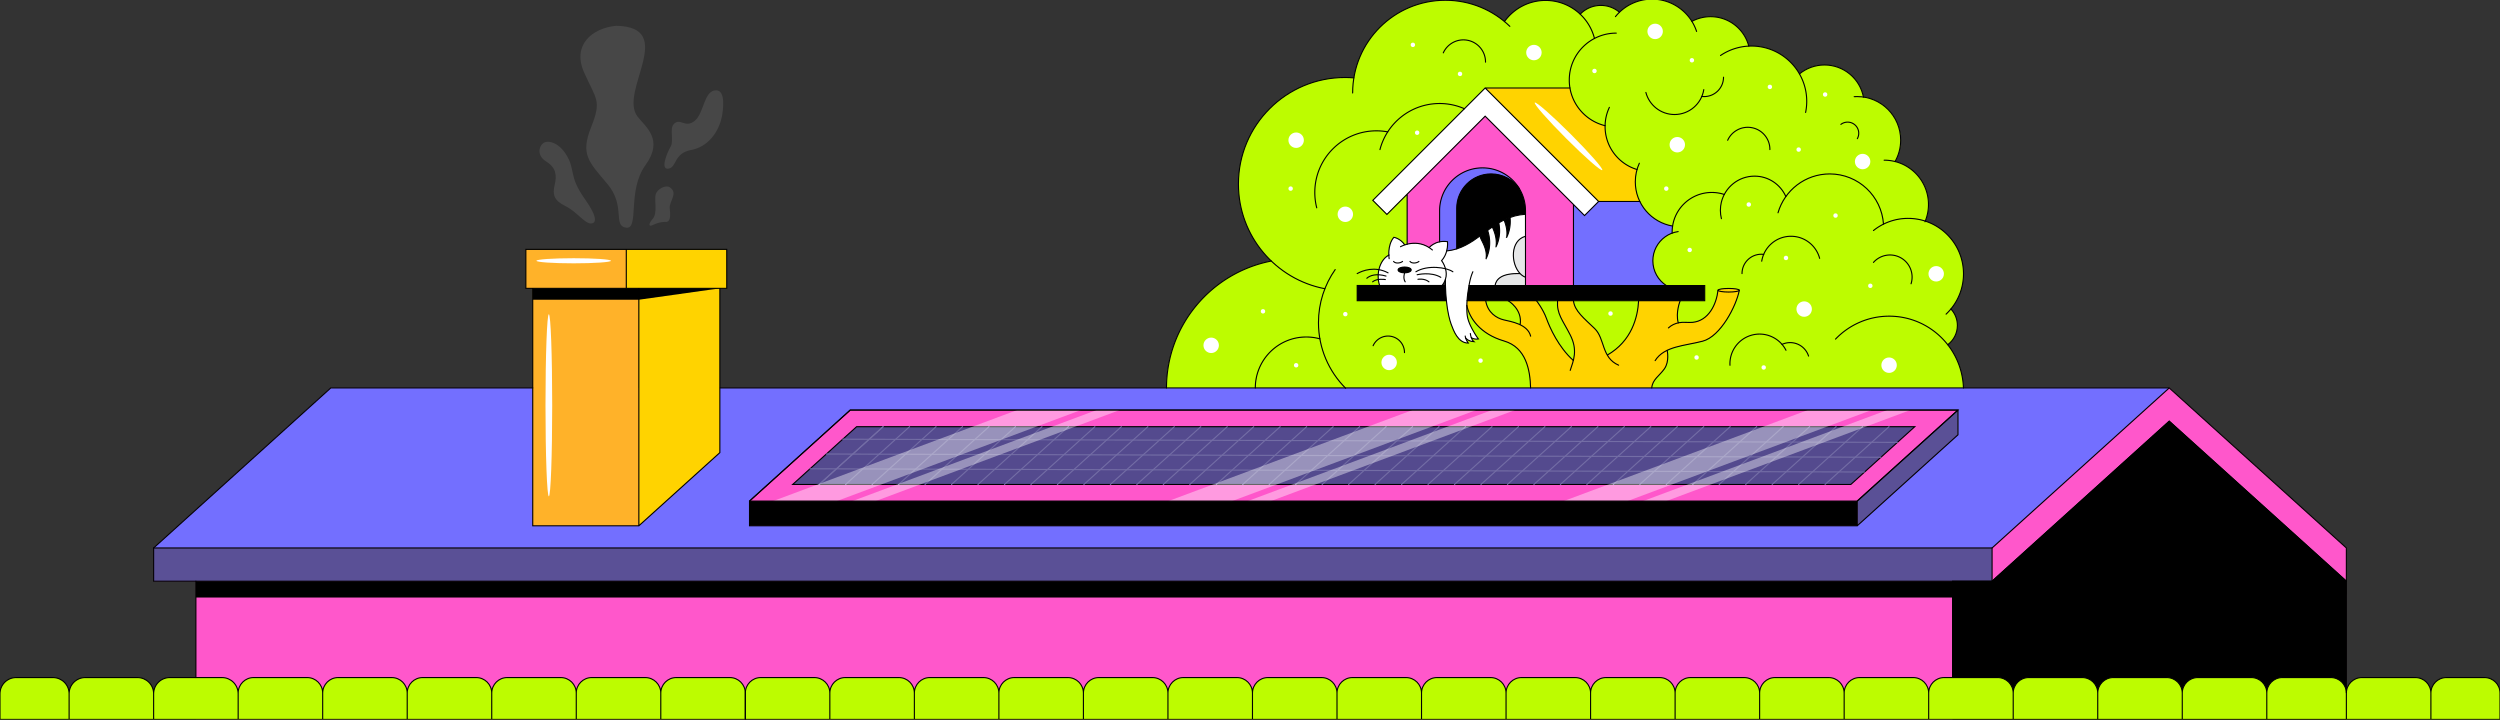 <svg xmlns="http://www.w3.org/2000/svg" viewBox="0 0 2258 650"><rect x="0" y="0" width="2258" height="650" fill="#333333" stroke="none"/><defs><style>.cls-10,.cls-11,.cls-13,.cls-2,.cls-3,.cls-4,.cls-5,.cls-6,.cls-9{stroke-width:0}.cls-4{fill:#bdfc00}.cls-2{fill:#5a5096}.cls-3{fill:#736fff}.cls-14,.cls-15{stroke-linecap:round}.cls-14,.cls-15,.cls-17{stroke-miterlimit:10;fill:none}.cls-14,.cls-17{stroke:#000}.cls-15{stroke:#736da5}.cls-5{fill:#000}.cls-6{fill:#00f233}.cls-11{fill:#fff}.cls-9{fill:#e6e7e8}.cls-10{fill:#ff57cb}.cls-13{fill:#ffd300}</style></defs><g style="isolation:isolate"><g id="Color"><path d="M2119.24 494.91V649.8H176.93V524.95h-38.17v-30.04l160-144.53h1660.49l159.99 144.53z" class="cls-10"></path><path d="m1443.88 181.96-12.73 12.73-9.99-9.98-79.77-79.78-88.74 88.74-12.73-12.73 82.74-82.74 18.73-18.73 102.49 102.49z" class="cls-11"></path><path d="M1254.68 230.33c-.09.04-.19.09-.28.14" class="cls-6"></path><path d="M1372.35 170.52a31.294 31.294 0 0 0-10.91-9.76 30.972 30.972 0 0 0-14.67-3.67c-17.14 0-31.04 13.9-31.04 31.04v36.65a44.01 44.01 0 0 1-9.08 1.87c1.19-4.6.73-8.37.73-8.37-2.69-.39-5.07-.28-7.13.14V190.4c0-21.42 17.37-38.78 38.79-38.78 10.71 0 20.4 4.34 27.42 11.36a39.15 39.15 0 0 1 5.89 7.54z" class="cls-3"></path><path d="M1377.82 190.4v3.14c-27.39 1.64-39.81 24.21-62.09 31.24v-36.65c0-17.14 13.9-31.04 31.04-31.04 5.31 0 10.3 1.33 14.67 3.67 4.37 2.35 8.1 5.7 10.91 9.76a38.704 38.704 0 0 1 5.47 19.88z" class="cls-5"></path><path d="M1372.98 293.32c-5.24-2.53-11.31-3.57-14.82-4.42-6.47-1.56-14.5-6.47-16.26-17.27h20.29s13.13 7.59 10.79 21.69z" class="cls-4"></path><path d="M1570.95 262.15s-.01.07-.02.1c-.31.84-4.49 1.52-9.6 1.52s-9.62-.73-9.62-1.62 4.3-1.62 9.62-1.62 9.62.72 9.62 1.62z" class="cls-13"></path><path d="M1324.86 275.95s-.01-.06-.02-.09m-109.47 74.8c-.09-.09-.18-.18-.27-.28" class="cls-6"></path><path d="M1417.37 72.32c0 2.44.21 4.82.6 7.15h-76.58l-18.73 18.73-82.74 82.74 12.73 12.73 18.28-18.28v45.18c-.77.19-1.48.41-2.12.62-4.19-6.04-9.89-6.84-9.89-6.84-4.25 4.99-4.69 12.08-4.52 16.12-4.25 2.09-7.61 7.04-8.98 13.09-.33 1.48-.54 3.02-.62 4.6-.08 1.41-.04 2.85.12 4.3.19 1.8.56 3.62 1.14 5.43h-20.24v13.74h80.57c1.11 10.8 3 17.69 4.33 21.29 2.01 5.39 6.01 16.95 15.41 16.95 0 0-1.75-2.34-2.47-4.77 0 0 1.86 3.07 7.48 3.51 0 0-1.29-1.01-2.26-3.69 2.7 1.94 6.42 1.21 6.42 1.21s-1.6-1.92-3.72-5.57c-3.29-5.66-6.32-11.51-6.63-18.12-.1-2.16-.13-4.32-.09-6.48 2.35 11.37 12 25.74 33.6 32.02 20.06 5.83 23.57 26.53 23.97 42.4H1215.1c-11.75-11.85-19.98-27.2-22.99-44.34-.84-4.74-1.27-9.61-1.27-14.59 0-10.83 2.06-21.17 5.8-30.67-18.58-3.54-35.26-12.43-48.39-25-18.31-17.52-29.71-42.2-29.71-69.54 0-53.16 43.09-96.25 96.25-96.25 2.7 0 5.38.11 8.03.34 6.51-39.76 41.03-70.1 82.63-70.1 20.29 0 38.9 7.21 53.39 19.23C1367.1 7.91 1380.63.38 1395.93.38c12.13 0 23.16 4.74 31.33 12.46.02.01.04.03.06.05a45.609 45.609 0 0 1 12.82 21.84c-13.53 7.08-22.77 21.26-22.77 37.59z" class="cls-4"></path><path d="m1625.27 66.75-.01.01" class="cls-6"></path><path d="M1372.98 247.14c-17.11-.6-21.74 5.3-22.66 10.75h-23.5c-.3 1.67-.56 3.34-.81 4.99a95.149 95.149 0 0 0-1.15 13.07c-.04 2.17-.01 4.33.09 6.49.31 6.61 3.34 12.46 6.63 18.12 2.12 3.65 3.72 5.57 3.72 5.57s-3.72.73-6.42-1.21c.97 2.68 2.26 3.69 2.26 3.69-5.62-.44-7.48-3.51-7.48-3.51.72 2.43 2.47 4.77 2.47 4.77-9.4 0-13.4-11.56-15.41-16.95-1.33-3.6-3.22-10.49-4.33-21.29-.42-4.03-.73-8.59-.87-13.74-.04-1.72-.07-3.51-.07-5.37 1.18-3.53.9-6.95.13-9.79-1.18-4.33-3.51-7.31-3.51-7.31 2.49-2.78 3.85-5.93 4.58-8.77 3.22-.32 6.23-.96 9.08-1.87 22.28-7.03 34.7-29.6 62.09-31.24v19.88c-13.97 3.7-13.43 24.82-4.84 33.72z" class="cls-11"></path><path d="M1377.82 213.42v36.98c-1.81-.67-3.43-1.8-4.84-3.26-8.59-8.9-9.13-30.02 4.84-33.72z" class="cls-9"></path><path d="M1307.38 218.28c-2.69-.39-5.07-.28-7.13.14-4.7.95-7.81 3.46-9.45 5.17-7.43-4.75-14.88-4.28-19.87-3.02-.77.19-1.48.41-2.12.62-4.19-6.04-9.89-6.84-9.89-6.84-4.25 4.99-4.69 12.08-4.52 16.12-4.25 2.09-7.61 7.04-8.98 13.09-.33 1.48-.54 3.02-.62 4.6-.08 1.41-.04 2.85.12 4.3.19 1.8.56 3.62 1.14 5.43h56.35c1.47-1.78 2.44-3.59 3.04-5.37 1.18-3.53.9-6.95.13-9.79-1.18-4.33-3.51-7.31-3.51-7.31 2.49-2.78 3.85-5.93 4.58-8.77 1.19-4.6.73-8.37.73-8.37zm-38.72 28.14c-3.27 0-5.93-1.17-5.93-2.62s2.66-2.61 5.93-2.61 5.92 1.17 5.92 2.61-2.65 2.62-5.92 2.62z" class="cls-11"></path><path d="M1306.39 271.63h-80.57v-13.74h79.7c.14 5.15.45 9.71.87 13.74zm-31.81-27.83c0 1.45-2.65 2.62-5.92 2.62s-5.93-1.17-5.93-2.62 2.66-2.61 5.93-2.61 5.92 1.17 5.92 2.61z" class="cls-5"></path><path d="M1421.16 184.71v73.18h-43.34V190.4c0-7.26-2-14.06-5.47-19.87a38.91 38.91 0 0 0-5.89-7.55c-7.02-7.02-16.71-11.36-27.42-11.36-21.42 0-38.79 17.36-38.79 38.78v28.02c-4.7.95-7.81 3.46-9.45 5.17-7.43-4.75-14.88-4.28-19.87-3.02v-45.18l70.46-70.46 79.77 79.78z" class="cls-10"></path><path d="M1495.87 223.22a26.425 26.425 0 0 0-3.01 12.31c0 9.37 4.84 17.61 12.16 22.36h-83.86v-73.18l9.99 9.98 12.73-12.73h37.21c5.61 11.53 16.54 20 29.6 22.22-.27 1.78-.41 3.61-.41 5.47 0 .3 0 .59.02.89-6.24 2.28-11.39 6.85-14.43 12.68z" class="cls-3"></path><path d="M1481.08 181.96h-37.2L1341.39 79.47h76.58c2.84 16.71 15.46 30.1 31.76 34.05-.01.26-.01.51-.01.77 0 18.32 12.16 33.8 28.84 38.81a40.563 40.563 0 0 0-1.55 11.14c0 6.35 1.46 12.37 4.07 17.72z" class="cls-13"></path><path d="M650.17 350.38v58.44l-73.16 66.09h-95.85V350.38h-182.4l-160 144.53h1660.49l160-144.53H650.17zm1118.23 42.36-90.97 82.17H676.96v-22.35l90.96-82.18H1768.4v22.36z" class="cls-3"></path><path d="M1768.4 370.38v22.36l-90.97 82.17v-22.35l90.97-82.18z" class="cls-2"></path><path d="M1377.82 250.4v7.49h-27.5c.92-5.45 5.55-11.35 22.66-10.75 1.41 1.46 3.03 2.59 4.84 3.26z" class="cls-9"></path><path d="M1570.93 262.25c-2.72 13.98-16.84 41.63-33.08 45.9-10.98 2.89-22.92 3.89-32.07 8.28.1.42 2.23 10.02-2.54 16.76-4.45 6.29-10.73 9.51-11.39 17.19h-109.42c-.4-15.87-3.91-36.57-23.97-42.4-21.6-6.28-31.25-20.65-33.6-32.02.03-1.46.09-2.89.18-4.33h16.86c1.76 10.8 9.79 15.71 16.26 17.27 3.51.85 9.58 1.89 14.82 4.42 2.34-14.1-10.79-21.69-10.79-21.69h25.59s5.85 7.45 8.98 16c3.11 8.51 10.88 25.92 24.27 37.96 1.61-6.47 1.92-13.77-2.81-23.07-7.03-13.79-12.23-18.84-11.45-30.89h14.39c.96 9.29 9.81 16.06 19.17 25.16 6.36 6.18 6.85 16.08 11.38 23.92 21.89-12.58 27.5-33.92 28.28-49.08h37.53s-4.33 10.74-1.73 19.82l.04.14c.2-.05.41-.09.61-.13 4.1-.79 8.17.08 12.33-.32 14.43-1.4 21.52-16.23 22.93-28.99 0 .89 4.3 1.62 9.62 1.62s9.29-.68 9.6-1.52z" class="cls-13"></path><path d="M1539.69 257.89v13.74h-214.65c.19-2.93.51-5.85.97-8.75.25-1.65.51-3.32.81-4.99h212.87z" class="cls-5"></path><path d="M1421.03 325.59c-13.39-12.04-21.16-29.45-24.27-37.96-3.13-8.55-8.98-16-8.98-16h18.99c-.78 12.05 4.42 17.1 11.45 30.89 4.73 9.3 4.42 16.6 2.81 23.07zm58.97-53.96c-.78 15.16-6.39 36.5-28.28 49.08-4.53-7.84-5.02-17.74-11.38-23.92-9.36-9.1-18.21-15.87-19.17-25.16h58.84zm279.19 39.71a66.76 66.76 0 0 1 14.21 39.04h-281.55c.66-7.68 6.94-10.9 11.39-17.19 4.77-6.74 2.64-16.34 2.54-16.76 9.15-4.39 21.09-5.39 32.07-8.28 16.24-4.27 30.36-31.92 33.08-45.9.01-.03.01-.07.02-.1 0-.9-4.31-1.62-9.62-1.62s-9.62.72-9.62 1.62c-1.41 12.76-8.5 27.59-22.93 28.99-4.16.4-8.23-.47-12.33.32-.2.04-.41.08-.61.13l-.04-.14c-2.6-9.08 1.73-19.82 1.73-19.82h22.16v-13.74h-34.67c-7.32-4.75-12.16-12.99-12.16-22.36 0-4.44 1.08-8.63 3.01-12.31 3.04-5.83 8.19-10.4 14.43-12.68-.02-.3-.02-.59-.02-.89 0-1.86.14-3.69.41-5.47 2.64-17.19 17.48-30.35 35.4-30.35 3.95 0 7.74.64 11.28 1.82 5.15-9.84 15.47-16.56 27.35-16.56 12.63 0 23.49 7.59 28.27 18.46 8.8-12.38 23.28-20.46 39.64-20.46 25.77 0 46.85 20.03 48.54 45.36 6.69-3.33 14.24-5.2 22.22-5.2 5.41 0 10.62.86 15.5 2.45 20.06 6.53 34.55 25.37 34.55 47.6 0 12.07-4.27 23.14-11.39 31.78 3.64 3.88 5.87 9.11 5.87 14.85 0 7.12-3.43 13.45-8.73 17.41z" class="cls-4"></path><path d="M1741.8 184.71c0 5.3-1.03 10.37-2.91 14.99a49.952 49.952 0 0 0-15.5-2.45c-7.98 0-15.53 1.87-22.22 5.2-1.69-25.33-22.77-45.36-48.54-45.36-16.36 0-30.84 8.08-39.64 20.46-4.78-10.87-15.64-18.46-28.27-18.46-11.88 0-22.2 6.72-27.35 16.56a35.596 35.596 0 0 0-11.28-1.82c-17.92 0-32.76 13.16-35.4 30.35-13.06-2.22-23.99-10.69-29.6-22.22h-.01a40.322 40.322 0 0 1-4.07-17.72c0-3.86.54-7.6 1.55-11.14-16.68-5.01-28.84-20.49-28.84-38.81 0-.26 0-.51.01-.77-16.3-3.95-28.92-17.34-31.76-34.05-.39-2.33-.6-4.71-.6-7.15 0-16.33 9.24-30.51 22.77-37.59-2.15-8.47-6.67-16-12.82-21.84-.02-.02-.04-.04-.06-.05l.06-.1a25.803 25.803 0 0 1 18.58-7.85c6.41 0 12.28 2.32 16.8 6.19 7.62-7.34 17.98-11.85 29.39-11.85 15.22 0 28.57 8.03 36.04 20.08a35.5 35.5 0 0 1 16.89-4.25c16.57 0 30.49 11.3 34.48 26.61.8-.05 1.6-.07 2.41-.07 18.56 0 34.75 10.12 43.36 25.15 6.18-5.04 14.05-8.07 22.64-8.07 17.44 0 31.97 12.47 35.16 28.97 19.02 2.77 33.62 19.15 33.62 38.92 0 7.03-1.85 13.63-5.08 19.34 17.35 4.38 30.19 20.08 30.19 38.8z" class="cls-4"></path><path d="M1738.89 199.7c-.08.19-.16.39-.24.58" class="cls-6"></path><path d="M1215.1 350.38h-81.3c0-25.41 20.6-46.01 46.01-46.01 4.26 0 8.39.58 12.3 1.67 3.01 17.14 11.24 32.49 22.99 44.34z" class="cls-4"></path><path d="M1190.84 291.45c0 4.98.43 9.85 1.27 14.59a45.77 45.77 0 0 0-12.3-1.67c-25.41 0-46.01 20.6-46.01 46.01h-80.24c.17-56.85 40.85-104.17 94.69-114.6 13.13 12.57 29.81 21.46 48.39 25-3.74 9.5-5.8 19.84-5.8 30.67z" class="cls-4"></path><path d="M565.66 225.23h90.72v35.19h-90.72z" class="cls-13"></path><path fill="#ffb229" stroke-width="0" d="M474.95 225.23h90.71v35.19h-90.71zm6.21 35.19h95.85v214.49h-95.85z"></path><path d="M650.17 260.42v148.4l-73.16 66.09V260.42h73.16z" class="cls-13"></path><path fill="#fff" stroke-width="0" d="M583 149.12c-16.86 23.24-5.22 58.16-17.54 56.51-12.31-1.64 0-19.54-16.95-39.6-16.96-20.06-24.38-26.72-14.61-51.16 9.76-24.42 4.55-24.89-6.37-49.5-10.92-24.62 7.06-39.94 28.95-42.08 55.86 1.08 2.19 59.48 19.24 81.86 7.08 9.3 24.16 20.72 7.29 43.96zm-49.51 52.71c-5.74-.23-12.52-10.67-22.92-15.76-10.4-5.09-11.63-10.47-9.6-18.98 2.03-8.5 1.39-15.62-7.44-21.06-8.83-5.44-6.85-13.65-3-16.66 3.85-3.02 13.53-1.15 20.56 9.83 9.17 14.34 1.96 19.23 17.24 40.68 12.32 17.3 9.83 22.14 5.16 21.94zm71.4-13.99c.57 5.89 1.2 12.76-3.66 12.62-4.86-.14-8.65 1.34-11.91 2.91-3.26 1.56-4.1-.68.31-5.85 4.41-5.16 1.31-16.59 2.49-21.62 1.17-5.04 9.04-9.21 12.78-6.77 8 5.22-.58 12.8 0 18.7zm47.09-82.48c-2.91 14.41-12.92 27.4-27.74 30.11-15.89 2.9-12.77 15.73-20.52 16.84-7.75 1.12-1.03-14.65 2.02-19.94 3.05-5.28-1.07-15.8 2.63-20.07 5.66-6.54 10.42 3.91 19.05-3.1 8.63-7 8.24-27.83 19.53-27.63 8.81.15 6.07 18.65 5.04 23.78z" opacity=".1"></path><path d="m1768.4 370.38-90.97 82.18H676.96l90.96-82.18H1768.4z" class="cls-10"></path><path d="M676.96 452.56h1000.47v22.35H676.96zm665.27-218.94s6.31-11.08 1.36-25.56c-2.13 1.56-4.24 3.14-6.35 4.69s6.68 10.25 4.99 20.87zm8.96-10.75s5.18-9.1 2.47-21.58a97.262 97.262 0 0 0-5.81 3.73c1.86 3.82 4.47 10.74 3.34 17.85zm9.62-8.52s4.19-7.37 3.06-17.94c-1.87.68-3.66 1.45-5.4 2.3 1.64 3.98 3.28 9.75 2.35 15.64z" class="cls-5"></path><path d="M138.76 494.91h1660.49v30.04H138.76z" class="cls-2"></path><path d="m2119.24 494.91-159.99-144.53-160 144.53v30.04l160-144.51 159.99 144.51v-30.04z" class="cls-10"></path><path d="M2119.24 649.8V524.95l-159.99-144.51-160 144.51h-35.69V649.8h355.68z" class="cls-5"></path><path d="M153.36 611.97h47.14c8.06 0 14.6 6.54 14.6 14.6v23.23h-76.34v-23.23c0-8.06 6.54-14.6 14.6-14.6zm-76.34 0h47.14c8.06 0 14.6 6.54 14.6 14.6v23.23H62.42v-23.23c0-8.06 6.54-14.6 14.6-14.6zm-62.44 0h33.24c8.06 0 14.6 6.54 14.6 14.6v23.23H-.02v-23.23c0-8.06 6.54-14.6 14.6-14.6zm214.53 0h48.34c7.73 0 14 6.27 14 14v23.83h-76.34v-23.83c0-7.73 6.27-14 14-14z" class="cls-4"></path><path d="M305.45 611.97h48.34c7.73 0 14 6.27 14 14v23.83h-76.34v-23.83c0-7.73 6.27-14 14-14zm76.34 0h48.34c7.73 0 14 6.27 14 14v23.83h-76.34v-23.83c0-7.73 6.27-14 14-14zm76.35 0h48.34c7.73 0 14 6.27 14 14v23.83h-76.34v-23.83c0-7.73 6.27-14 14-14zm76.34 0h48.34c7.73 0 14 6.27 14 14v23.83h-76.34v-23.83c0-7.73 6.27-14 14-14zm76.35 0h48.34c7.73 0 14 6.27 14 14v23.83h-76.34v-23.83c0-7.73 6.27-14 14-14z" class="cls-4"></path><path d="M687.17 611.97h48.34c7.73 0 14 6.27 14 14v23.83h-76.34v-23.83c0-7.73 6.27-14 14-14zm76.35 0h48.34c7.73 0 14 6.27 14 14v23.83h-76.34v-23.83c0-7.73 6.27-14 14-14zm76.34 0h48.34c7.73 0 14 6.27 14 14v23.83h-76.34v-23.83c0-7.73 6.27-14 14-14zm76.34 0h48.34c7.73 0 14 6.27 14 14v23.83H902.2v-23.83c0-7.73 6.27-14 14-14zm76.35 0h48.34c7.73 0 14 6.27 14 14v23.83h-76.34v-23.83c0-7.73 6.27-14 14-14zm76.34 0h48.34c7.73 0 14 6.27 14 14v23.83h-76.34v-23.83c0-7.73 6.27-14 14-14zm76.35 0h48.34c7.73 0 14 6.27 14 14v23.83h-76.34v-23.83c0-7.73 6.27-14 14-14zm76.34 0h48.34c7.73 0 14 6.27 14 14v23.83h-76.34v-23.83c0-7.73 6.27-14 14-14zm76.34 0h48.34c7.73 0 14 6.27 14 14v23.83h-76.34v-23.83c0-7.73 6.27-14 14-14zm76.35 0h48.34c7.73 0 14 6.27 14 14v23.83h-76.34v-23.83c0-7.73 6.27-14 14-14zm76.34 0h48.34c7.73 0 14 6.27 14 14v23.83h-76.34v-23.83c0-7.73 6.27-14 14-14zm76.35 0h48.34c7.73 0 14 6.27 14 14v23.83h-76.34v-23.83c0-7.73 6.27-14 14-14zm76.34 0h48.34c7.73 0 14 6.27 14 14v23.83h-76.34v-23.83c0-7.73 6.27-14 14-14zm76.34 0h48.34c7.73 0 14 6.27 14 14v23.83h-76.34v-23.83c0-7.73 6.27-14 14-14zm76.35 0h48.34c7.73 0 14 6.27 14 14v23.83h-76.34v-23.83c0-7.73 6.27-14 14-14zm76.34 0h48.34c7.73 0 14 6.27 14 14v23.83h-76.34v-23.83c0-7.73 6.27-14 14-14zm76.35 0h48.34c7.73 0 14 6.27 14 14v23.83h-76.34v-23.83c0-7.73 6.27-14 14-14zm76.34 0h48.34c7.73 0 14 6.27 14 14v23.83h-76.34v-23.83c0-7.73 6.27-14 14-14zm76.34 0h43.87c7.73 0 14 6.27 14 14v23.83h-71.87v-23.83c0-7.73 6.27-14 14-14zm71.88 0h48.34c7.73 0 14 6.27 14 14v23.83h-76.34v-23.83c0-7.73 6.27-14 14-14zm76.34 0h34.44c7.73 0 14 6.27 14 14v23.83h-62.44v-23.83c0-7.73 6.27-14 14-14z" class="cls-4"></path></g><g id="Layer_6" data-name="Layer 6"><path fill="#544a8e" stroke="#000" stroke-linecap="round" stroke-miterlimit="10" d="m773.7 385.38-12.5 11.29h-.04l-14.76 13.37h-.01l-14.78 13.37h-.01l-15.66 14.15h955.72l12.47-11.27 14.8-13.36 14.82-13.4 15.67-14.15H773.7z"></path><path d="m797.61 385.38-12.58 11.37-14.8 13.36-14.79 13.37-15.59 14.08" class="cls-15"></path><path d="m797.61 385.38-12.58 11.37-14.8 13.36-14.79 13.37-15.59 14.08m81.67-52.18-12.66 11.44-14.76 13.37h-.04l-14.79 13.36-15.51 14.01m81.67-52.18-12.74 11.51-14.8 13.37-14.79 13.36-15.43 13.94m81.67-52.18-12.82 11.58-14.8 13.37-14.79 13.36h-.04l-15.31 13.87m81.68-52.18-12.9 11.65-14.8 13.37-14.8 13.37-15.27 13.79m81.68-52.18-12.98 11.72-14.8 13.37-14.8 13.37-15.19 13.72m81.68-52.18-13.02 11.8h-.04l-14.8 13.37-14.8 13.36-15.11 13.65m81.68-52.18-13.14 11.87-14.8 13.37-14.79 13.36-15.03 13.58m81.67-52.18-13.22 11.94-14.8 13.37-14.79 13.37-14.95 13.5m81.67-52.18-13.3 12.01-14.8 13.37-14.79 13.37-14.87 13.43m81.67-52.18-13.37 12.08-14.81 13.37h-.04l-14.75 13.37-14.79 13.36m81.67-52.18-13.45 12.15-14.81 13.38-14.79 13.36-14.71 13.29m81.67-52.18-13.53 12.22-14.81 13.38-14.79 13.36-14.63 13.22m81.67-52.18-13.61 12.3-14.81 13.37-14.79 13.37-14.55 13.14m81.67-52.18-13.69 12.37-14.81 13.37-14.79 13.37-14.47 13.07m81.67-52.18-13.77 12.44-14.81 13.38-14.79 13.36-14.39 13m81.67-52.18-13.85 12.51-14.81 13.38-14.79 13.36-14.31 12.93m81.68-52.18-13.93 12.58-14.81 13.38-14.78 13.37h-.02l-14.23 12.85m81.68-52.18L1214 398.03l-14.81 13.38-14.8 13.37-14.15 12.78m81.68-52.18-14.09 12.72h-.04l-14.77 13.38h-.03l-14.77 13.37-14.07 12.71m81.68-52.18-14.17 12.8-14.81 13.38-14.79 13.36-13.99 12.64m81.67-52.18-14.25 12.87-14.81 13.38-14.79 13.36-13.91 12.57m81.67-52.18-14.32 12.94-14.82 13.38-14.79 13.37-13.83 12.49m81.67-52.18-14.4 13.01-14.82 13.38-14.79 13.37-13.75 12.42m81.67-52.18-14.48 13.08-14.82 13.39-14.79 13.36-13.67 12.35m81.67-52.18-14.56 13.15-14.82 13.39-14.79 13.36-13.59 12.28m81.67-52.18-14.6 13.23h-.04l-14.82 13.38-14.75 13.37h-.04l-13.51 12.2m81.67-52.18-14.72 13.3-14.82 13.38-14.79 13.37-13.43 12.13m81.67-52.18-14.8 13.37-14.82 13.38-14.79 13.37-13.35 12.06m81.67-52.18-14.88 13.44-14.82 13.39-14.79 13.36-13.27 11.99m81.67-52.18-14.96 13.51-14.82 13.39-14.79 13.36-13.19 11.92m81.68-52.18-15.04 13.58-14.82 13.39-14.8 13.37-13.11 11.84m81.68-52.18-15.12 13.65-14.82 13.39-14.79 13.37-13.04 11.77m81.68-52.18-15.2 13.73-14.78 13.39h-.04l-14.79 13.36-12.96 11.7m81.68-52.18-15.27 13.8-14.82 13.39-14.8 13.36-12.87 11.63m81.67-52.18-15.35 13.87-14.82 13.39-14.8 13.36h-.04l-12.75 11.56m81.67-52.18-15.43 13.94-14.82 13.39-14.8 13.37-12.71 11.48m81.67-52.18-15.51 14.01-14.82 13.39-14.8 13.37-12.63 11.41m81.67-52.18-15.59 14.08-14.82 13.4-14.8 13.36-12.55 11.34m119.94-44.82v-22.36" class="cls-15"></path><path d="m676.96 452.56 90.96-82.18H1768.4l-61.97 55.98-29 26.2" class="cls-14"></path><path d="M761.16 396.67h.04l23.83.08 23.83.07 23.83.07 23.83.07 23.84.07 23.83.07 23.83.08h.04l23.79.07 23.83.07 23.83.07 23.84.07 23.83.07 23.83.07 23.83.08 23.83.07 23.83.07 23.83.07 23.84.07 23.83.07 23.79.07h.04l23.83.08 23.83.07 23.84.07 23.83.07 23.83.07 23.83.07 23.83.08h.04l23.79.07 23.83.07 23.83.07 23.83.07 23.84.07 23.83.07 23.83.08 23.84.07 23.83.07 23.83.07 23.83.07 23.83.07 23.12.07m-967.36 10.51h.01l23.83.07 23.83.08h.04l23.79.07 23.83.07 23.84.07 23.83.07 23.83.08 23.83.07 23.83.07 23.83.07 23.79.07h.04l23.83.08 23.83.07 23.83.07 23.83.07 23.83.08 23.83.07 23.84.07 23.83.07 23.8.07h.03l23.83.08 23.83.07 23.83.07 23.83.07 23.83.08 23.83.07 23.83.07 23.83.07 23.83.07 23.83.08 23.83.07 23.84.07 23.83.07 23.83.08h.04l23.8.07 23.83.07 23.83.07 23.83.07 23.83.08 23.12.07M731.6 423.41h.01l23.83.07 23.83.07 23.83.07 23.79.07h.04l23.83.08 23.83.07 23.83.07 23.84.07 23.83.08 23.83.07 23.83.07 23.83.07 23.83.07 23.83.08 23.83.07 23.83.07 23.83.07 23.83.08h.02l23.81.07 23.83.07 23.84.07 23.83.07 23.83.08 23.83.07 23.83.07 23.83.07 23.83.08h.04l23.79.07 23.83.07 23.83.07 23.83.07 23.83.08 23.84.07 23.83.07 23.83.07 23.79.07h.04l23.83.08 23.83.07 23.83.07 23.12.07" class="cls-15"></path><path fill="#fff" stroke-width="0" d="m976.2 370.38-220.41 82.18h-57.55l220.41-82.18h57.55zm35.06 0-220.41 82.18h-20.9l220.41-82.18h20.9zm322 0-220.41 82.18h-57.55l220.4-82.18h57.56zm35.06 0-220.41 82.18h-20.9l220.4-82.18h20.91zm321.99 0-220.41 82.18h-57.55l220.41-82.18h57.55zm35.06 0-220.4 82.18h-20.91l220.41-82.18h20.9z" opacity=".4"></path></g><g id="Shading"><path fill="#bdfc00" stroke-width="0" d="M1372.98 293.32c-5.24-2.53-11.31-3.57-14.82-4.42-6.47-1.56-14.5-6.47-16.26-17.27h20.29s13.13 7.59 10.79 21.69zm48.05 32.27c-13.39-12.04-21.16-29.45-24.27-37.96-3.13-8.55-8.98-16-8.98-16h18.99c-.78 12.05 4.42 17.1 11.45 30.89 4.73 9.3 4.42 16.6 2.81 23.07zm58.97-53.96c-.78 15.16-6.39 36.5-28.28 49.08-4.53-7.84-5.02-17.74-11.38-23.92-9.36-9.1-18.21-15.87-19.17-25.16h58.84zm261.8-86.92c0 5.3-1.03 10.37-2.91 14.99a49.952 49.952 0 0 0-15.5-2.45c-7.98 0-15.53 1.87-22.22 5.2-1.69-25.33-22.77-45.36-48.54-45.36-16.36 0-30.84 8.08-39.64 20.46-4.78-10.87-15.64-18.46-28.27-18.46-11.88 0-22.2 6.72-27.35 16.56a35.596 35.596 0 0 0-11.28-1.82c-17.92 0-32.76 13.16-35.4 30.35-13.06-2.22-23.99-10.69-29.6-22.22h-.01a40.322 40.322 0 0 1-4.07-17.72c0-3.86.54-7.6 1.55-11.14-16.68-5.01-28.84-20.49-28.84-38.81 0-.26 0-.51.01-.77-16.3-3.95-28.92-17.34-31.76-34.05-.39-2.33-.6-4.71-.6-7.15 0-16.33 9.24-30.51 22.77-37.59-2.15-8.47-6.67-16-12.82-21.84-.02-.02-.04-.04-.06-.05l.06-.1a25.803 25.803 0 0 1 18.58-7.85c6.41 0 12.28 2.32 16.8 6.19 7.62-7.34 17.98-11.85 29.39-11.85 15.22 0 28.57 8.03 36.04 20.08a35.5 35.5 0 0 1 16.89-4.25c16.57 0 30.49 11.3 34.48 26.61.8-.05 1.6-.07 2.41-.07 18.56 0 34.75 10.12 43.36 25.15 6.18-5.04 14.05-8.07 22.64-8.07 17.44 0 31.97 12.47 35.16 28.97 19.02 2.77 33.62 19.15 33.62 38.92 0 7.03-1.85 13.63-5.08 19.34 17.35 4.38 30.19 20.08 30.19 38.8zm-550.96 106.74c0 4.98.43 9.85 1.27 14.59a45.77 45.77 0 0 0-12.3-1.67c-25.41 0-46.01 20.6-46.01 46.01h-80.24c.17-56.85 40.85-104.17 94.69-114.6 13.13 12.57 29.81 21.46 48.39 25-3.74 9.5-5.8 19.84-5.8 30.67z" style="mix-blend-mode:multiply"></path><path d="M1570.95 262.15s-.01.07-.02.1c-.31.84-4.49 1.52-9.6 1.52s-9.62-.73-9.62-1.62 4.3-1.62 9.62-1.62 9.62.72 9.62 1.62zM565.66 225.23h90.72v35.19h-90.72zm84.51 35.19v148.4l-73.16 66.09V260.42h73.16z" class="cls-13"></path><path d="M481.16 260.42h95.85v10.3h-95.85zm95.85 10.3 73.16-10.3h-73.16v10.3z" class="cls-5"></path><ellipse cx="518.16" cy="235.53" class="cls-11" rx="33.65" ry="2.31"></ellipse><ellipse cx="495.72" cy="366.05" class="cls-11" rx="3.03" ry="82.27"></ellipse><circle cx="1093.94" cy="311.89" r="6.97" class="cls-11"></circle><circle cx="1514.93" cy="130.71" r="6.97" class="cls-11"></circle><circle cx="1215.1" cy="193.54" r="6.97" class="cls-11"></circle><circle cx="1254.68" cy="327.37" r="6.97" class="cls-11"></circle><circle cx="1494.92" cy="28.36" r="6.97" class="cls-11"></circle><circle cx="1706.22" cy="329.84" r="6.97" class="cls-11"></circle><circle cx="1385.44" cy="47.47" r="6.97" class="cls-11"></circle><circle cx="1170.68" cy="126.63" r="6.97" class="cls-11"></circle><circle cx="1165.71" cy="170.35" r="2" class="cls-11"></circle><circle cx="1440.14" cy="64.1" r="2" class="cls-11"></circle><circle cx="1504.99" cy="170.35" r="2" class="cls-11"></circle><circle cx="1279.96" cy="119.86" r="2" class="cls-11"></circle><circle cx="1215.1" cy="283.72" r="2" class="cls-11"></circle><circle cx="1140.74" cy="281.18" r="2" class="cls-11"></circle><circle cx="1579.5" cy="184.71" r="2" class="cls-11"></circle><circle cx="1613.1" cy="232.98" r="2" class="cls-11"></circle><circle cx="1592.97" cy="331.9" r="2" class="cls-11"></circle><circle cx="1170.68" cy="329.9" r="2" class="cls-11"></circle><circle cx="1276.11" cy="40.5" r="2" class="cls-11"></circle><circle cx="1689.28" cy="258.14" r="2" class="cls-11"></circle><circle cx="1624.55" cy="135.1" r="2" class="cls-11"></circle><circle cx="1318.68" cy="66.76" r="2" class="cls-11"></circle><circle cx="1454.62" cy="283.18" r="2" class="cls-11"></circle><circle cx="1532.35" cy="322.87" r="2" class="cls-11"></circle><circle cx="1526.13" cy="225.77" r="2" class="cls-11"></circle><circle cx="1657.86" cy="194.69" r="2" class="cls-11"></circle><circle cx="1337.24" cy="325.71" r="2" class="cls-11"></circle><circle cx="1648.46" cy="85.35" r="2" class="cls-11"></circle><circle cx="1528.13" cy="54.44" r="2" class="cls-11"></circle><circle cx="1598.56" cy="78.49" r="2" class="cls-11"></circle><circle cx="1682.31" cy="145.91" r="6.97" class="cls-11"></circle><circle cx="1629.52" cy="279.16" r="6.97" class="cls-11"></circle><circle cx="1748.77" cy="247.3" r="6.97" class="cls-11"></circle><ellipse cx="1416.69" cy="123.16" class="cls-11" rx="2.82" ry="43.12" transform="rotate(-45 1416.697 123.165)"></ellipse><path d="m1799.25 524.95 160-144.51 159.99 144.51v12.13l-159.99-144.34-160 146.98H176.93v-14.77h1622.32z" class="cls-5"></path></g><g id="Lines"><path d="m1431.15 194.69-89.76-89.76-88.74 88.74-12.73-12.73 101.47-101.47 102.49 102.49-12.73 12.73zm12.73-12.73h37.21m-139.7-102.49h76.59m-147.05 95.92v45.18m150.23-35.86v73.18m-114.77 13.74h-80.57v-13.75h79.7m19.52 13.75h214.65v-13.74h-212.87" class="cls-14"></path><path d="M1377.82 257.89V190.4c0-7.26-2-14.06-5.47-19.87a38.91 38.91 0 0 0-5.89-7.55c-7.02-7.02-16.71-11.36-27.42-11.36-21.42 0-38.79 17.36-38.79 38.78v28.02" class="cls-14"></path><path d="M1315.73 224.79v-36.65c0-17.15 13.9-31.05 31.05-31.05 10.61 0 19.98 5.32 25.58 13.45m-126.3 87.34c-3.76-11.72 1.1-24.11 8.62-27.55" class="cls-14"></path><path d="M1254.68 233.62s-2.03-11.91 4.24-19.27c0 0 5.7.8 9.89 6.84m-3.87 1.65s15.04-8.7 28.8 2.93" class="cls-14"></path><path d="M1302.41 257.89c1.47-1.78 2.44-3.59 3.04-5.37 1.18-3.53.9-6.95.13-9.79-1.18-4.33-3.51-7.31-3.51-7.31 2.49-2.78 3.85-5.93 4.58-8.77 1.19-4.6.73-8.37.73-8.37-2.69-.39-5.07-.28-7.13.14-4.7.95-7.81 3.46-9.45 5.17" class="cls-14"></path><path d="M1306.65 226.65c3.22-.32 6.23-.96 9.08-1.87 22.28-7.03 34.7-29.6 62.09-31.24m0 56.86c-1.81-.67-3.43-1.8-4.84-3.26-8.59-8.9-9.13-30.02 4.84-33.72m-27.5 44.47c.92-5.45 5.55-11.35 22.66-10.75m-49.62 56.38c.03.52.14 1.05.3 1.58.72 2.43 2.47 4.77 2.47 4.77-9.4 0-13.4-11.56-15.41-16.95-1.33-3.6-3.22-10.49-4.33-21.29-.42-4.03-.73-8.59-.87-13.74-.04-1.72-.07-3.51-.07-5.37v-.03" class="cls-14"></path><path d="M1328 301.24c.19 1.48.51 2.69.88 3.68.97 2.68 2.26 3.69 2.26 3.69-5.62-.44-7.48-3.51-7.48-3.51" class="cls-14"></path><path d="M1330.29 245.47c-1.75 3.92-2.73 8.17-3.47 12.42-.3 1.67-.56 3.34-.81 4.99a95.149 95.149 0 0 0-1.15 13.08c-.04 2.16-.01 4.32.09 6.48.31 6.61 3.34 12.46 6.63 18.12 2.12 3.65 3.72 5.57 3.72 5.57s-3.72.73-6.42-1.21" class="cls-14"></path><ellipse cx="1268.66" cy="243.8" class="cls-14" rx="5.92" ry="2.62"></ellipse><path d="M1268.66 246.42s-1.73 4.79.5 8.13m4.35-18.42c1.5 2.13 6.24 1.66 8.06 0m-22.87 0c1.5 2.13 6.24 1.66 8.06 0m-13.07 10.29c-11.91-6.29-22.96-2.05-27.87.68m26.02 2.24c-8.47-2.46-14.24-.74-17.31 1.96m16.7 1.19s-7.59-1.28-11.48 2.05m39.1-9.08c10.56-6.44 27.75-4 33.39 0m-32.28 2.69s12.4-3.04 21.36 2.33m-20.62 1.77s5.89-1.04 9.94 2.3m51.26 17.08c1.76 10.8 9.79 15.71 16.26 17.27 6.47 1.56 21.64 3.79 24.32 14.72m-20.29-31.99s13.13 7.59 10.79 21.69m14.8-21.69s5.85 7.45 8.98 16c3.11 8.51 10.88 25.92 24.27 37.96" class="cls-14"></path><path d="M1418.22 334.52c2.95-8.81 7.02-18.21 0-32s-12.23-18.84-11.45-30.89m14.39 0c.96 9.29 9.8 16.06 19.17 25.16s5.98 26.28 21.59 33.04m-10.21-9.12c21.89-12.58 27.5-33.92 28.28-49.08m37.54 0s-4.33 10.74-1.73 19.82l.04.14" class="cls-14"></path><path d="M1506.93 296.17c2.68-2.49 5.94-4.01 9.51-4.71 4.1-.79 8.18.08 12.33-.32 14.44-1.4 21.53-16.23 22.93-28.99" class="cls-14"></path><ellipse cx="1561.33" cy="262.15" class="cls-14" rx="9.62" ry="1.62"></ellipse><path d="M1570.95 262.15c-2.66 13.95-16.82 41.72-33.09 46-16.28 4.28-34.68 4.42-42.93 17.56m-170.09-49.85c2.31 11.39 11.96 25.82 33.62 32.12 20.06 5.83 23.57 26.53 23.97 42.4" class="cls-14"></path><path d="M1505.78 316.43c.1.42 2.23 10.02-2.54 16.76-4.45 6.29-10.73 9.51-11.39 17.19m-276.48.28c-15.15-15.15-24.53-36.09-24.53-59.21 0-17.85 5.58-34.39 15.1-47.97m15.77-159.51c0-46.25 37.49-83.74 83.74-83.74 22.63 0 43.16 8.97 58.23 23.56" class="cls-14"></path><path d="M1358.84 19.46C1367.1 7.91 1380.63.38 1395.93.38c12.16 0 23.21 4.76 31.39 12.51a45.609 45.609 0 0 1 12.82 21.84" class="cls-14"></path><path d="M1449.73 113.52c-18.57-4.5-32.36-21.24-32.36-41.2 0-23.42 18.99-42.4 42.41-42.4m-.69-14.91c7.77-9.63 19.66-15.78 32.99-15.78 18.78 0 34.7 12.22 40.26 29.13m21.65 21.76a49.745 49.745 0 0 1 27.92-8.53c27.58 0 49.93 22.36 49.93 49.93 0 3.43-.35 6.78-1.01 10.02" class="cls-14"></path><path d="M1478.56 153.1c-16.69-5.01-28.85-20.49-28.85-38.81 0-6.19 1.39-12.06 3.87-17.31m74.55-77.67a35.5 35.5 0 0 1 16.89-4.25c16.57 0 30.49 11.3 34.48 26.61m-69.2 168.87c-.02-.3-.02-.59-.02-.89 0-19.78 16.03-35.82 35.81-35.82 3.95 0 7.74.64 11.28 1.82" class="cls-14"></path><path d="M1554.72 182.66c3.28-13.53 15.47-23.57 30-23.57 12.63 0 23.49 7.59 28.27 18.45m-58.21 19.95c-.61-2.41-.93-4.94-.93-7.54s.3-4.96.87-7.29m70.54-115.9c6.18-5.05 14.06-8.08 22.65-8.08 17.44 0 31.97 12.47 35.16 28.97" class="cls-14"></path><path d="M1605.9 192.18c5.87-20.27 24.57-35.09 46.73-35.09 25.77 0 46.85 20.03 48.54 45.36m-190.48 1.73c-19.12-3.25-33.68-19.89-33.68-39.94 0-5.99 1.3-11.68 3.63-16.79m24.38 110.44c-7.32-4.74-12.17-12.98-12.17-22.36 0-4.44 1.09-8.63 3.01-12.31m.01 0c3.89-7.44 11.19-12.82 19.83-14.05m-319.06 51.61c-44.48-8.49-78.1-47.59-78.1-94.54 0-53.16 43.09-96.25 96.25-96.25 2.7 0 5.38.11 8.03.34m576.43 424.58H138.76" class="cls-14"></path><path d="M1189.27 187.69a55.523 55.523 0 0 1-1.74-13.86c0-30.74 24.92-55.66 55.66-55.66 3.49 0 6.9.32 10.21.94" class="cls-14"></path><path d="M1322.66 98.2a55.481 55.481 0 0 0-22.41-4.7c-25.88 0-47.64 17.67-53.87 41.6m397.11 98.23c-3.02-11.46-13.46-19.92-25.88-19.92-13.32 0-24.37 9.73-26.42 22.48" class="cls-14"></path><path d="M1592.97 229.75c-.69-.08-1.4-.13-2.11-.13-9.65 0-17.48 7.83-17.48 17.48m-86.82-163.58c3.02 11.46 13.46 19.92 25.88 19.92 13.32 0 24.37-9.73 26.42-22.48" class="cls-14"></path><path d="M1537.09 87.1c.69.08 1.4.13 2.11.13 9.65 0 17.48-7.83 17.48-17.48m5.84 260.15c-.62-11.84 6.73-23.08 18.55-26.87 12.68-4.07 26.18 1.82 32.02 13.33m-52.65-189.68c3.65-8.05 12.38-12.96 21.5-11.41 9.79 1.66 16.7 10.19 16.62 19.81m64.14-22.74c3.55-2.69 8.59-2.77 12.26.11a10.04 10.04 0 0 1 2.6 12.76M1692.13 237c5.87-6.61 15.66-8.72 23.92-4.55 8.86 4.48 12.94 14.67 10.02 23.84m-485.86 55.94c2.71-5.98 9.19-9.63 15.97-8.48 7.27 1.23 12.4 7.57 12.34 14.72m35.08-270.75c3.65-8.05 12.38-12.96 21.5-11.41 9.79 1.66 16.7 10.19 16.62 19.81" class="cls-14"></path><path d="M1609.54 311.05c.63-.29 1.29-.55 1.97-.76 9.19-2.95 19.03 2.11 21.98 11.3M1427.32 12.74a25.803 25.803 0 0 1 18.58-7.85c6.41 0 12.28 2.32 16.8 6.19m229.44 197.13a49.805 49.805 0 0 1 31.25-10.96c27.64 0 50.05 22.41 50.05 50.05 0 12.07-4.27 23.14-11.39 31.78-1.35 1.64-2.8 3.19-4.34 4.64m-99.85 22.54c12.22-12.75 29.41-20.69 48.46-20.69 36.29 0 65.86 28.81 67.07 64.8" class="cls-14"></path><path d="M1762.05 279.08c3.64 3.88 5.87 9.11 5.87 14.85 0 7.12-3.43 13.45-8.73 17.41m-84.48-224.02c.87-.06 1.75-.09 2.63-.09 21.73 0 39.35 17.62 39.35 39.34 0 7.03-1.85 13.63-5.08 19.34" class="cls-14"></path><path d="M1738.65 200.28a39.813 39.813 0 0 0 3.15-15.58c0-22.1-17.92-40.02-40.02-40.02m-648.22 205.7c.17-56.85 40.85-104.17 94.69-114.6m-14.45 114.6c0-25.41 20.6-46.01 46.01-46.01 4.26 0 8.39.58 12.3 1.67m-717.16-80.81h181.43v35.19H474.95zm102.06 249.68h-95.85V260.42h169.01v148.39l-73.16 66.1zm-11.35-214.49v-35.19m11.35 249.68V260.42m99.95 192.14h1000.47m0 22.35 90.97-82.18v-22.35H767.92l-90.96 82.18v22.35h1000.47v-22.35l90.97-82.18m-426.17-136.76s6.31-11.08 1.36-25.56c-2.13 1.56-4.24 3.14-6.35 4.69s6.68 10.25 4.99 20.87zm8.96-10.75s5.18-9.1 2.47-21.58a97.262 97.262 0 0 0-5.81 3.73c1.86 3.82 4.47 10.74 3.34 17.85zm9.62-8.52s4.19-7.37 3.06-17.94c-1.87.68-3.66 1.45-5.4 2.3 1.64 3.98 3.28 9.75 2.35 15.64z" class="cls-14"></path><path d="m1959.25 350.38-160 144.53v30.04" class="cls-17"></path><path d="M650.17 350.38h1309.08l159.99 144.53v30.04" class="cls-17"></path><path d="m2119.24 524.95-159.99-144.51-160 144.51H138.76v-30.04l160-144.53h182.4" class="cls-14"></path><path d="M1763.56 611.97v-87.02m-1610.2 87.02h47.14c8.06 0 14.6 6.54 14.6 14.6v23.23h-76.34v-23.23c0-8.06 6.54-14.6 14.6-14.6zm-76.34 0h47.14c8.06 0 14.6 6.54 14.6 14.6v23.23H62.42v-23.23c0-8.06 6.54-14.6 14.6-14.6zm-62.44 0h33.24c8.06 0 14.6 6.54 14.6 14.6v23.23H-.02v-23.23c0-8.06 6.54-14.6 14.6-14.6zm214.53 0h48.34c7.73 0 14 6.27 14 14v23.83h-76.34v-23.83c0-7.73 6.27-14 14-14zm76.34 0h48.34c7.73 0 14 6.27 14 14v23.83h-76.34v-23.83c0-7.73 6.27-14 14-14zm76.34 0h48.34c7.73 0 14 6.27 14 14v23.83h-76.34v-23.83c0-7.73 6.27-14 14-14zm76.35 0h48.34c7.73 0 14 6.27 14 14v23.83h-76.34v-23.83c0-7.73 6.27-14 14-14zm76.34 0h48.34c7.73 0 14 6.27 14 14v23.83h-76.34v-23.83c0-7.73 6.27-14 14-14zm76.35 0h48.34c7.73 0 14 6.27 14 14v23.83h-76.34v-23.83c0-7.73 6.27-14 14-14z" class="cls-17"></path><path d="M687.17 611.97h48.34c7.73 0 14 6.27 14 14v23.83h-76.34v-23.83c0-7.73 6.27-14 14-14zm76.35 0h48.34c7.73 0 14 6.27 14 14v23.83h-76.34v-23.83c0-7.73 6.27-14 14-14zm76.34 0h48.34c7.73 0 14 6.27 14 14v23.83h-76.34v-23.83c0-7.73 6.27-14 14-14zm76.34 0h48.34c7.73 0 14 6.27 14 14v23.83H902.2v-23.83c0-7.73 6.27-14 14-14zm76.35 0h48.34c7.73 0 14 6.27 14 14v23.83h-76.34v-23.83c0-7.73 6.27-14 14-14zm76.34 0h48.34c7.73 0 14 6.27 14 14v23.83h-76.34v-23.83c0-7.73 6.27-14 14-14zm76.35 0h48.34c7.73 0 14 6.27 14 14v23.83h-76.34v-23.83c0-7.73 6.27-14 14-14zm76.34 0h48.34c7.73 0 14 6.27 14 14v23.83h-76.34v-23.83c0-7.73 6.27-14 14-14zm76.34 0h48.34c7.73 0 14 6.27 14 14v23.83h-76.34v-23.83c0-7.73 6.27-14 14-14zm76.35 0h48.34c7.73 0 14 6.27 14 14v23.83h-76.34v-23.83c0-7.73 6.27-14 14-14zm76.34 0h48.34c7.73 0 14 6.27 14 14v23.83h-76.34v-23.83c0-7.73 6.27-14 14-14zm76.35 0h48.34c7.73 0 14 6.27 14 14v23.83h-76.34v-23.83c0-7.73 6.27-14 14-14zm76.34 0h48.34c7.73 0 14 6.27 14 14v23.83h-76.34v-23.83c0-7.73 6.27-14 14-14zm76.34 0h48.34c7.73 0 14 6.27 14 14v23.83h-76.34v-23.83c0-7.73 6.27-14 14-14zm76.35 0h48.34c7.73 0 14 6.27 14 14v23.83h-76.34v-23.83c0-7.73 6.27-14 14-14zm76.34 0h48.34c7.73 0 14 6.27 14 14v23.83h-76.34v-23.83c0-7.73 6.27-14 14-14zm76.35 0h48.34c7.73 0 14 6.27 14 14v23.83h-76.34v-23.83c0-7.73 6.27-14 14-14zm76.34 0h48.34c7.73 0 14 6.27 14 14v23.83h-76.34v-23.83c0-7.73 6.27-14 14-14zm76.34 0h43.87c7.73 0 14 6.27 14 14v23.83h-71.87v-23.83c0-7.73 6.27-14 14-14zm71.88 0h48.34c7.73 0 14 6.27 14 14v23.83h-76.34v-23.83c0-7.73 6.27-14 14-14zm76.34 0h34.44c7.73 0 14 6.27 14 14v23.83h-62.44v-23.83c0-7.73 6.27-14 14-14z" class="cls-17"></path><path d="M2119.24 625.97V524.95l-159.99-144.51-160 144.51h-35.69v87.02" class="cls-17"></path><path d="M176.93 611.97v-87.02" class="cls-14"></path></g></g></svg>